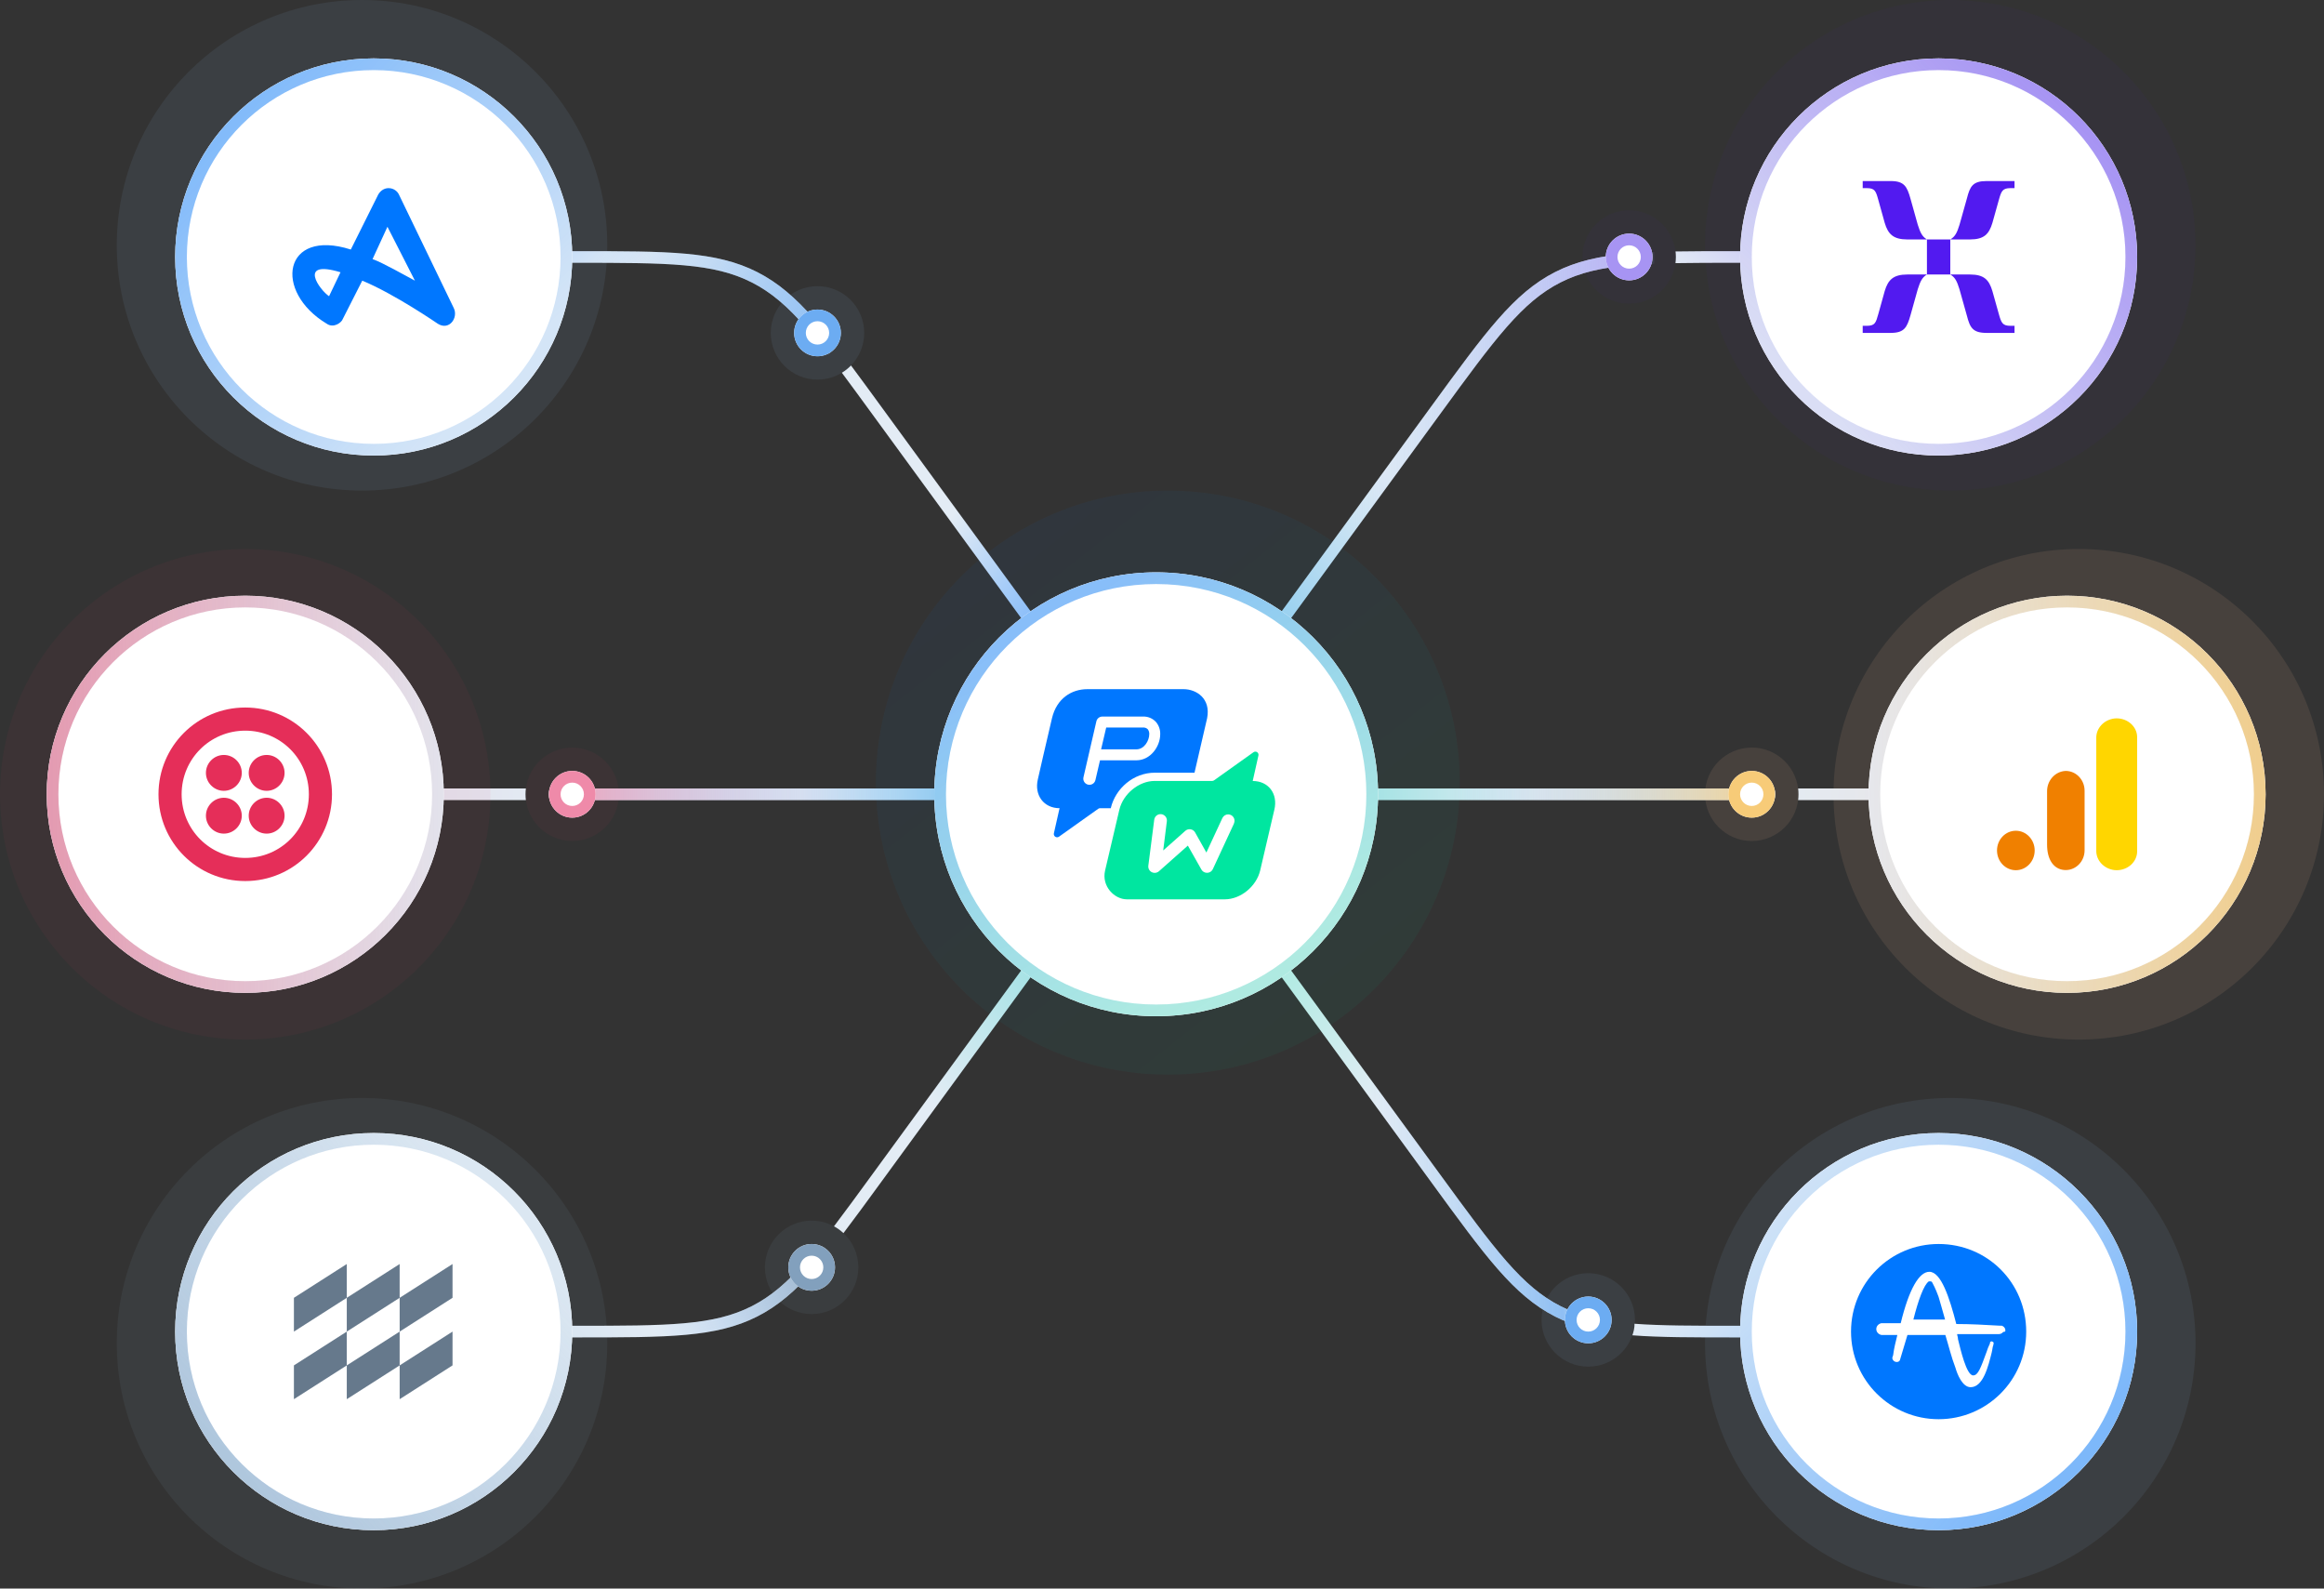 <svg width="398" height="272" viewBox="0 0 398 272" fill="none" xmlns="http://www.w3.org/2000/svg">
<rect x="0" y="0" width="398" height="272" fill="#333333" stroke="none"/>
<g clip-path="url(#clip0_72_18342)">
<circle cx="62" cy="42" r="42" fill="#99CCFF" fill-opacity="0.08"/>
<circle cx="62" cy="230" r="42" fill="#8EB0D2" fill-opacity="0.08"/>
<circle cx="334" cy="42" r="42" fill="#521AF0" fill-opacity="0.03"/>
<circle cx="356" cy="136" r="42" fill="#FFBE99" fill-opacity="0.1"/>
<circle cx="334" cy="230" r="42" fill="#99CCFF" fill-opacity="0.08"/>
<circle cx="200" cy="134" r="50" fill="url(#paint0_linear_72_18342)" fill-opacity="0.05"/>
<path fill-rule="evenodd" clip-rule="evenodd" d="M271 44C271 48.418 274.582 52 279 52C283.418 52 287 48.418 287 44C287 39.582 283.418 36 279 36C274.582 36 271 39.582 271 44ZM279 48C276.791 48 275 46.209 275 44C275 41.791 276.791 40 279 40C281.209 40 283 41.791 283 44C283 46.209 281.209 48 279 48Z" fill="#521AF0" fill-opacity="0.03"/>
<path fill-rule="evenodd" clip-rule="evenodd" d="M264 226C264 230.418 267.582 234 272 234C276.418 234 280 230.418 280 226C280 221.582 276.418 218 272 218C267.582 218 264 221.582 264 226ZM272 230C269.791 230 268 228.209 268 226C268 223.791 269.791 222 272 222C274.209 222 276 223.791 276 226C276 228.209 274.209 230 272 230Z" fill="#99CCFF" fill-opacity="0.08"/>
<path fill-rule="evenodd" clip-rule="evenodd" d="M292 136C292 140.418 295.582 144 300 144C304.418 144 308 140.418 308 136C308 131.582 304.418 128 300 128C295.582 128 292 131.582 292 136ZM300 140C297.791 140 296 138.209 296 136C296 133.791 297.791 132 300 132C302.209 132 304 133.791 304 136C304 138.209 302.209 140 300 140Z" fill="#FFBE99" fill-opacity="0.1"/>
<path fill-rule="evenodd" clip-rule="evenodd" d="M90 136C90 140.418 93.582 144 98 144C102.418 144 106 140.418 106 136C106 131.582 102.418 128 98 128C93.582 128 90 131.582 90 136ZM98 140C95.791 140 94 138.209 94 136C94 133.791 95.791 132 98 132C100.209 132 102 133.791 102 136C102 138.209 100.209 140 98 140Z" fill="#E52E59" fill-opacity="0.05"/>
<path fill-rule="evenodd" clip-rule="evenodd" d="M132 57C132 61.418 135.582 65 140 65C144.418 65 148 61.418 148 57C148 52.582 144.418 49 140 49C135.582 49 132 52.582 132 57ZM140 61C137.791 61 136 59.209 136 57C136 54.791 137.791 53 140 53C142.209 53 144 54.791 144 57C144 59.209 142.209 61 140 61Z" fill="#99CCFF" fill-opacity="0.08"/>
<path fill-rule="evenodd" clip-rule="evenodd" d="M131 217C131 221.418 134.582 225 139 225C143.418 225 147 221.418 147 217C147 212.582 143.418 209 139 209C134.582 209 131 212.582 131 217ZM139 221C136.791 221 135 219.209 135 217C135 214.791 136.791 213 139 213C141.209 213 143 214.791 143 217C143 219.209 141.209 221 139 221Z" fill="#8EB0D2" fill-opacity="0.08"/>
<path fill-rule="evenodd" clip-rule="evenodd" d="M61 43L98.77 43C114.418 43 122.627 43 129.675 46.583C133.245 48.397 136.227 50.978 139.485 54.695C139.991 55.273 140.505 55.879 141.029 56.516C140.679 56.647 140.335 56.807 140.001 57C139.737 57.153 139.487 57.321 139.25 57.503C138.82 56.985 138.397 56.489 137.981 56.014C134.822 52.408 132.033 50.025 128.769 48.365C122.198 45.026 114.507 45 98.438 45H61V43ZM144.175 63.825C144.759 63.468 145.282 63.047 145.74 62.577C147.328 64.704 149.049 67.064 150.958 69.681L150.958 69.681L150.987 69.721C166.895 91.529 188.544 121.172 199.055 135.406L197.446 136.594C186.931 122.355 165.278 92.707 149.372 70.9C147.459 68.278 145.747 65.931 144.175 63.825Z" fill="url(#paint1_linear_72_18342)"/>
<path fill-rule="evenodd" clip-rule="evenodd" d="M61 229L98.77 229C114.418 229 122.627 229 129.675 225.417C133.219 223.616 136.185 221.059 139.416 217.383C139.273 217.262 139.133 217.135 138.999 217C138.648 216.65 138.344 216.268 138.085 215.867C138.05 215.907 138.015 215.947 137.981 215.987C134.822 219.592 132.033 221.975 128.769 223.635C122.198 226.975 114.507 227 98.438 227H61V229ZM142.824 209.971C144.757 207.426 146.897 204.493 149.372 201.1C165.278 179.294 186.931 149.646 197.446 135.406L199.055 136.594C188.544 150.828 166.895 180.471 150.987 202.279L150.958 202.319L150.958 202.319C148.519 205.663 146.387 208.586 144.446 211.141C143.946 210.675 143.4 210.285 142.824 209.971Z" fill="url(#paint2_linear_72_18342)"/>
<path fill-rule="evenodd" clip-rule="evenodd" d="M279.146 45.403C274.237 45.818 270.588 46.659 267.231 48.365C263.967 50.025 261.178 52.408 258.019 56.014C254.848 59.633 251.347 64.431 246.628 70.9C230.722 92.707 209.069 122.355 198.554 136.594L196.945 135.406C207.456 121.172 229.105 91.529 245.013 69.721L245.042 69.681L245.042 69.681C249.725 63.261 253.278 58.39 256.515 54.695C259.773 50.978 262.755 48.397 266.325 46.583C269.962 44.734 273.908 43.839 279.026 43.406C279.009 43.602 279 43.8 279 44C279 44.48 279.051 44.95 279.146 45.403ZM286.945 43.053C289.986 43 293.383 43 297.23 43L335 43V45H297.562C293.529 45 290.023 45.002 286.931 45.057C286.976 44.711 287 44.358 287 44C287 43.68 286.981 43.364 286.945 43.053Z" fill="url(#paint3_linear_72_18342)"/>
<path fill-rule="evenodd" clip-rule="evenodd" d="M335 229L297.23 229C289.933 229 284.253 229 279.555 228.637C279.661 228.33 279.749 228.019 279.817 227.704C279.899 227.326 279.931 226.977 279.918 226.658C284.485 226.995 290.127 227 297.562 227H335V229ZM272.476 225.568C272.312 225.703 272.152 225.848 271.999 226.001C271.617 226.383 271.289 226.803 271.015 227.245C269.36 226.773 267.817 226.176 266.325 225.417C262.755 223.603 259.773 221.022 256.515 217.305C253.278 213.61 249.725 208.739 245.042 202.319L245.042 202.319L245.013 202.279C229.105 180.471 207.456 150.828 196.945 136.594L198.554 135.406C209.069 149.645 230.722 179.293 246.628 201.1C251.347 207.568 254.848 212.367 258.019 215.986C261.178 219.592 263.967 221.975 267.231 223.634C268.872 224.468 270.582 225.096 272.476 225.568Z" fill="url(#paint4_linear_72_18342)"/>
<path fill-rule="evenodd" clip-rule="evenodd" d="M90.062 137C90.021 136.672 90 136.339 90 136C90 135.661 90.021 135.328 90.062 135H62C61.448 135 61 135.448 61 136C61 136.552 61.448 137 62 137H90.062ZM94.126 137H303.874C303.956 136.68 304 136.345 304 136C304 135.655 303.956 135.32 303.874 135H94.126C94.044 135.32 94 135.655 94 136C94 136.345 94.044 136.68 94.126 137ZM308 136C308 136.339 307.979 136.672 307.938 137H334C334.552 137 335 136.552 335 136C335 135.448 334.552 135 334 135H307.938C307.979 135.328 308 135.661 308 136Z" fill="url(#paint5_linear_72_18342)"/>
<path opacity="0.7" fill-rule="evenodd" clip-rule="evenodd" d="M98.77 43L61 43C60.448 43 60 43.448 60 44C60 44.552 60.448 45 61 45H98.438C114.506 45 122.198 45.026 128.768 48.365C132.033 50.025 134.821 52.408 137.98 56.014C141.152 59.633 144.653 64.431 149.371 70.9C165.278 92.707 186.93 122.355 197.446 136.594C197.774 137.038 198.4 137.132 198.844 136.804C199.288 136.476 199.382 135.85 199.054 135.406C188.543 121.172 166.895 91.529 150.987 69.721L150.958 69.681C146.275 63.261 142.722 58.39 139.484 54.695C136.227 50.978 133.244 48.397 129.675 46.583C122.626 43 114.418 43 98.77 43Z" fill="url(#paint6_linear_72_18342)"/>
<path opacity="0.7" fill-rule="evenodd" clip-rule="evenodd" d="M98.77 229L61 229C60.448 229 60 228.552 60 228C60 227.448 60.448 227 61 227H98.438C114.506 227 122.198 226.974 128.768 223.634C132.033 221.975 134.821 219.592 137.98 215.986C141.152 212.367 144.653 207.568 149.371 201.1C165.278 179.293 186.93 149.645 197.446 135.406C197.774 134.962 198.4 134.868 198.844 135.196C199.288 135.524 199.382 136.15 199.054 136.594C188.543 150.828 166.895 180.471 150.987 202.279L150.958 202.319C146.275 208.739 142.722 213.61 139.484 217.305C136.227 221.022 133.244 223.603 129.675 225.417C122.626 229 114.418 229 98.77 229Z" fill="url(#paint7_linear_72_18342)"/>
<path opacity="0.7" fill-rule="evenodd" clip-rule="evenodd" d="M297.23 43L335 43C335.552 43 336 43.448 336 44C336 44.552 335.552 45 335 45H297.562C281.494 45 273.802 45.026 267.232 48.365C263.967 50.025 261.179 52.408 258.02 56.014C254.848 59.633 251.347 64.431 246.629 70.9C230.722 92.707 209.07 122.355 198.554 136.594C198.226 137.038 197.6 137.132 197.156 136.804C196.712 136.476 196.618 135.85 196.946 135.406C207.457 121.172 229.105 91.529 245.013 69.721L245.042 69.681C249.725 63.261 253.278 58.39 256.516 54.695C259.773 50.978 262.756 48.397 266.325 46.583C273.374 43 281.582 43 297.23 43Z" fill="url(#paint8_linear_72_18342)"/>
<path opacity="0.7" fill-rule="evenodd" clip-rule="evenodd" d="M297.23 229L335 229C335.552 229 336 228.552 336 228C336 227.448 335.552 227 335 227H297.562C281.494 227 273.802 226.974 267.232 223.634C263.967 221.975 261.179 219.592 258.02 215.986C254.848 212.367 251.347 207.568 246.629 201.1C230.722 179.293 209.07 149.645 198.554 135.406C198.226 134.962 197.6 134.868 197.156 135.196C196.712 135.524 196.618 136.15 196.946 136.594C207.457 150.828 229.105 180.471 245.013 202.279L245.042 202.319C249.725 208.739 253.278 213.61 256.516 217.305C259.773 221.022 262.756 223.603 266.325 225.417C273.374 229 281.582 229 297.23 229Z" fill="url(#paint9_linear_72_18342)"/>
<path opacity="0.7" fill-rule="evenodd" clip-rule="evenodd" d="M223 137L297 137C297.552 137 298 136.552 298 136C298 135.448 297.552 135 297 135L223 135C222.448 135 222 135.448 222 136C222 136.552 222.448 137 223 137Z" fill="url(#paint10_linear_72_18342)"/>
<path opacity="0.7" fill-rule="evenodd" clip-rule="evenodd" d="M165 136C165 135.448 164.552 135 164 135H97.5C96.948 135 96.5 135.448 96.5 136C96.5 136.552 96.948 137 97.5 137H164C164.552 137 165 136.552 165 136Z" fill="url(#paint11_linear_72_18342)"/>
<path d="M136 57C136 59.209 137.791 61 140 61C142.209 61 144 59.209 144 57C144 54.791 142.209 53 140 53C137.791 53 136 54.791 136 57Z" fill="white"/>
<path d="M268 226C268 228.209 269.791 230 272 230C274.209 230 276 228.209 276 226C276 223.791 274.209 222 272 222C269.791 222 268 223.791 268 226Z" fill="white"/>
<path d="M296 136C296 138.209 297.791 140 300 140C302.209 140 304 138.209 304 136C304 133.791 302.209 132 300 132C297.791 132 296 133.791 296 136Z" fill="white"/>
<path d="M94 136C94 138.209 95.791 140 98 140C100.209 140 102 138.209 102 136C102 133.791 100.209 132 98 132C95.791 132 94 133.791 94 136Z" fill="white"/>
<path d="M135 217C135 219.209 136.791 221 139 221C141.209 221 143 219.209 143 217C143 214.791 141.209 213 139 213C136.791 213 135 214.791 135 217Z" fill="white"/>
<path d="M275 44C275 46.209 276.791 48 279 48C281.209 48 283 46.209 283 44C283 41.791 281.209 40 279 40C276.791 40 275 41.791 275 44Z" fill="white"/>
<path fill-rule="evenodd" clip-rule="evenodd" d="M140 59C138.895 59 138 58.105 138 57C138 55.895 138.895 55 140 55C141.105 55 142 55.895 142 57C142 58.105 141.105 59 140 59ZM140 61C137.791 61 136 59.209 136 57C136 54.791 137.791 53 140 53C142.209 53 144 54.791 144 57C144 59.209 142.209 61 140 61Z" fill="#6CACF2"/>
<path fill-rule="evenodd" clip-rule="evenodd" d="M272 228C270.895 228 270 227.105 270 226C270 224.895 270.895 224 272 224C273.105 224 274 224.895 274 226C274 227.105 273.105 228 272 228ZM272 230C269.791 230 268 228.209 268 226C268 223.791 269.791 222 272 222C274.209 222 276 223.791 276 226C276 228.209 274.209 230 272 230Z" fill="#6CACF2"/>
<path fill-rule="evenodd" clip-rule="evenodd" d="M300 138C298.895 138 298 137.105 298 136C298 134.895 298.895 134 300 134C301.105 134 302 134.895 302 136C302 137.105 301.105 138 300 138ZM300 140C297.791 140 296 138.209 296 136C296 133.791 297.791 132 300 132C302.209 132 304 133.791 304 136C304 138.209 302.209 140 300 140Z" fill="#F7CB78"/>
<path fill-rule="evenodd" clip-rule="evenodd" d="M98 138C96.895 138 96 137.105 96 136C96 134.895 96.895 134 98 134C99.105 134 100 134.895 100 136C100 137.105 99.105 138 98 138ZM98 140C95.791 140 94 138.209 94 136C94 133.791 95.791 132 98 132C100.209 132 102 133.791 102 136C102 138.209 100.209 140 98 140Z" fill="#EF8AA9"/>
<path fill-rule="evenodd" clip-rule="evenodd" d="M139 219C137.895 219 137 218.105 137 217C137 215.895 137.895 215 139 215C140.105 215 141 215.895 141 217C141 218.105 140.105 219 139 219ZM139 221C136.791 221 135 219.209 135 217C135 214.791 136.791 213 139 213C141.209 213 143 214.791 143 217C143 219.209 141.209 221 139 221Z" fill="#82A0BD"/>
<path fill-rule="evenodd" clip-rule="evenodd" d="M279 46C277.895 46 277 45.105 277 44C277 42.895 277.895 42 279 42C280.105 42 281 42.895 281 44C281 45.105 280.105 46 279 46ZM279 48C276.791 48 275 46.209 275 44C275 41.791 276.791 40 279 40C281.209 40 283 41.791 283 44C283 46.209 281.209 48 279 48Z" fill="#A794F3"/>
<circle cx="64" cy="44" r="34" fill="white"/>
<path fill-rule="evenodd" clip-rule="evenodd" d="M64 76C81.673 76 96 61.673 96 44C96 26.327 81.673 12 64 12C46.327 12 32 26.327 32 44C32 61.673 46.327 76 64 76ZM64 78C82.778 78 98 62.778 98 44C98 25.222 82.778 10 64 10C45.222 10 30 25.222 30 44C30 62.778 45.222 78 64 78Z" fill="#D4E5F7"/>
<path fill-rule="evenodd" clip-rule="evenodd" d="M64 76C81.673 76 96 61.673 96 44C96 26.327 81.673 12 64 12C46.327 12 32 26.327 32 44C32 61.673 46.327 76 64 76ZM64 78C82.778 78 98 62.778 98 44C98 25.222 82.778 10 64 10C45.222 10 30 25.222 30 44C30 62.778 45.222 78 64 78Z" fill="url(#paint12_linear_72_18342)" fill-opacity="0.4"/>
<path d="M77.722 52.769C78.507 54.408 76.938 56.663 74.978 55.433C74.978 55.433 67.528 50.309 62.039 48.054L58.706 54.613C58.51 55.228 57.138 56.253 55.961 55.433C46.747 49.899 48.512 39.035 60.078 42.725L64.783 33.296C65.764 31.656 67.724 32.066 68.312 33.296L77.722 52.769ZM58.314 46.619C50.864 44.364 54.785 49.694 56.353 50.719L58.314 46.619ZM71.057 48.054L66.352 38.83L63.803 44.364C65.568 44.979 69.489 47.234 71.057 48.054Z" fill="#0077FF"/>
<circle cx="42" cy="136" r="42" fill="#E52E59" fill-opacity="0.05"/>
<circle cx="42" cy="136" r="34" fill="white"/>
<path fill-rule="evenodd" clip-rule="evenodd" d="M42 168C59.673 168 74 153.673 74 136C74 118.327 59.673 104 42 104C24.327 104 10 118.327 10 136C10 153.673 24.327 168 42 168ZM42 170C60.778 170 76 154.778 76 136C76 117.222 60.778 102 42 102C23.222 102 8 117.222 8 136C8 154.778 23.222 170 42 170Z" fill="#E3E3EC"/>
<path fill-rule="evenodd" clip-rule="evenodd" d="M42 168C59.673 168 74 153.673 74 136C74 118.327 59.673 104 42 104C24.327 104 10 118.327 10 136C10 153.673 24.327 168 42 168ZM42 170C60.778 170 76 154.778 76 136C76 117.222 60.778 102 42 102C23.222 102 8 117.222 8 136C8 154.778 23.222 170 42 170Z" fill="url(#paint13_linear_72_18342)" fill-opacity="0.4"/>
<path d="M42 121.143C50.221 121.143 56.857 127.779 56.857 136C56.857 144.221 50.221 150.857 42 150.857C33.779 150.857 27.143 144.221 27.143 136C27.143 127.779 33.779 121.143 42 121.143ZM42 125.105C35.958 125.105 31.105 129.958 31.105 136C31.105 142.042 35.958 146.895 42 146.895C48.042 146.895 52.895 142.042 52.895 136C52.895 129.958 48.042 125.105 42 125.105ZM38.335 136.594C40.019 136.594 41.406 137.981 41.406 139.665C41.406 141.349 40.019 142.735 38.335 142.735C36.651 142.735 35.265 141.349 35.265 139.665C35.265 137.981 36.651 136.594 38.335 136.594ZM45.665 136.594C47.349 136.594 48.735 137.981 48.735 139.665C48.735 141.349 47.349 142.735 45.665 142.735C43.981 142.735 42.594 141.349 42.594 139.665C42.594 137.981 43.981 136.594 45.665 136.594ZM45.665 129.265C47.349 129.265 48.735 130.651 48.735 132.335C48.735 134.019 47.349 135.406 45.665 135.406C43.981 135.406 42.594 134.019 42.594 132.335C42.594 130.651 43.981 129.265 45.665 129.265ZM38.335 129.265C40.019 129.265 41.406 130.651 41.406 132.335C41.406 134.019 40.019 135.406 38.335 135.406C36.651 135.406 35.265 134.019 35.265 132.335C35.265 130.651 36.651 129.265 38.335 129.265Z" fill="#E52E59"/>
<circle cx="64" cy="228" r="34" fill="white"/>
<path fill-rule="evenodd" clip-rule="evenodd" d="M64 260C81.673 260 96 245.673 96 228C96 210.327 81.673 196 64 196C46.327 196 32 210.327 32 228C32 245.673 46.327 260 64 260ZM64 262C82.778 262 98 246.778 98 228C98 209.222 82.778 194 64 194C45.222 194 30 209.222 30 228C30 246.778 45.222 262 64 262Z" fill="#DBE7F2"/>
<path fill-rule="evenodd" clip-rule="evenodd" d="M64 260C81.673 260 96 245.673 96 228C96 210.327 81.673 196 64 196C46.327 196 32 210.327 32 228C32 245.673 46.327 260 64 260ZM64 262C82.778 262 98 246.778 98 228C98 209.222 82.778 194 64 194C45.222 194 30 209.222 30 228C30 246.778 45.222 262 64 262Z" fill="url(#paint14_linear_72_18342)" fill-opacity="0.4"/>
<path fill-rule="evenodd" clip-rule="evenodd" d="M50.334 222.214L59.387 216.429V222.214L50.334 228V222.214ZM68.445 222.214L77.498 216.429V222.214L68.445 228V222.214ZM50.334 233.786V239.572L59.387 233.786V228L50.334 233.786ZM59.389 239.572V233.786L68.443 228V233.786L59.389 239.572ZM68.445 239.572V233.786L77.498 228V233.786L68.445 239.572ZM68.443 216.429L59.389 222.214V228L68.443 222.214V216.429Z" fill="#66798C"/>
<circle cx="332" cy="44" r="34" fill="white"/>
<path fill-rule="evenodd" clip-rule="evenodd" d="M332 76C349.673 76 364 61.673 364 44C364 26.327 349.673 12 332 12C314.327 12 300 26.327 300 44C300 61.673 314.327 76 332 76ZM332 78C350.778 78 366 62.778 366 44C366 25.222 350.778 10 332 10C313.222 10 298 25.222 298 44C298 62.778 313.222 78 332 78Z" fill="#DADEF5"/>
<path fill-rule="evenodd" clip-rule="evenodd" d="M332 76C349.673 76 364 61.673 364 44C364 26.327 349.673 12 332 12C314.327 12 300 26.327 300 44C300 61.673 314.327 76 332 76ZM332 78C350.778 78 366 62.778 366 44C366 25.222 350.778 10 332 10C313.222 10 298 25.222 298 44C298 62.778 313.222 78 332 78Z" fill="url(#paint15_linear_72_18342)" fill-opacity="0.4"/>
<path d="M326.647 41H330C329.163 40.495 328.85 39.788 328.429 38.475L327.171 33.98C326.595 31.96 326.123 31 323.817 31H319V32.212H319.682C321.095 32.212 321.254 32.718 321.674 34.232L322.773 38.172C323.349 40.093 324.241 40.999 326.65 40.999H326.646L326.647 41Z" fill="#521AF0"/>
<path d="M334 40.999H337.368C339.787 40.999 340.628 40.089 341.21 38.172L342.314 34.232C342.737 32.718 342.943 32.212 344.315 32.212H345V31H340.213C337.845 31 337.371 31.911 336.845 33.98L335.582 38.475C335.159 39.837 334.841 40.495 334 41" fill="#521AF0"/>
<path d="M334 41H330V47H334V41Z" fill="#521AF0"/>
<path d="M319.003 56.999H323.819C326.124 56.999 326.596 56.039 327.171 54.02L328.429 49.525C328.85 48.212 329.163 47.505 330 47H326.648C324.24 47 323.348 47.911 322.772 49.827L321.674 53.767C321.253 55.282 321.098 55.787 319.682 55.787H319V57H319.004L319.003 56.999Z" fill="#521AF0"/>
<path d="M340.21 57H345V55.787H344.314C342.946 55.787 342.734 55.282 342.312 53.767L341.207 49.827C340.629 47.907 339.787 47 337.362 47H334C334.842 47.505 335.148 48.163 335.571 49.525L336.835 54.02C337.362 56.089 337.836 56.999 340.206 56.999H340.21V57Z" fill="#521AF0"/>
<circle cx="354" cy="136" r="34" fill="white"/>
<path fill-rule="evenodd" clip-rule="evenodd" d="M354 168C371.673 168 386 153.673 386 136C386 118.327 371.673 104 354 104C336.327 104 322 118.327 322 136C322 153.673 336.327 168 354 168ZM354 170C372.778 170 388 154.778 388 136C388 117.222 372.778 102 354 102C335.222 102 320 117.222 320 136C320 154.778 335.222 170 354 170Z" fill="#E6E7EC"/>
<path fill-rule="evenodd" clip-rule="evenodd" d="M354 168C371.673 168 386 153.673 386 136C386 118.327 371.673 104 354 104C336.327 104 322 118.327 322 136C322 153.673 336.327 168 354 168ZM354 170C372.778 170 388 154.778 388 136C388 117.222 372.778 102 354 102C335.222 102 320 117.222 320 136C320 154.778 335.222 170 354 170Z" fill="url(#paint16_linear_72_18342)" fill-opacity="0.4"/>
<path d="M366 145.751C366.01 147.536 364.446 148.99 362.507 149C362.363 149.001 362.217 148.993 362.074 148.977C360.275 148.732 358.957 147.291 359.001 145.618V126.381C358.958 124.706 360.28 123.265 362.08 123.022C364.006 122.815 365.751 124.083 365.977 125.856C365.993 125.987 366.001 126.117 366 126.249V145.751Z" fill="#FFD600"/>
<path d="M345.226 142.242C347.007 142.242 348.452 143.755 348.452 145.621C348.452 147.487 347.007 149 345.226 149C343.444 149 342 147.487 342 145.621C342 143.755 343.444 142.242 345.226 142.242ZM353.713 132.001C351.923 132.104 350.534 133.677 350.576 135.554V144.63C350.576 147.093 351.611 148.588 353.127 148.907C354.877 149.278 356.581 148.094 356.936 146.262C356.98 146.037 357.001 145.809 357 145.58V135.397C357.003 133.524 355.557 132.003 353.769 132C353.751 132 353.731 132 353.713 132.001Z" fill="#F08000"/>
<circle cx="332" cy="228" r="34" fill="white"/>
<path fill-rule="evenodd" clip-rule="evenodd" d="M332 260C349.673 260 364 245.673 364 228C364 210.327 349.673 196 332 196C314.327 196 300 210.327 300 228C300 245.673 314.327 260 332 260ZM332 262C350.778 262 366 246.778 366 228C366 209.222 350.778 194 332 194C313.222 194 298 209.222 298 228C298 246.778 313.222 262 332 262Z" fill="#D0E3F7"/>
<path fill-rule="evenodd" clip-rule="evenodd" d="M332 260C349.673 260 364 245.673 364 228C364 210.327 349.673 196 332 196C314.327 196 300 210.327 300 228C300 245.673 314.327 260 332 260ZM332 262C350.778 262 366 246.778 366 228C366 209.222 350.778 194 332 194C313.222 194 298 209.222 298 228C298 246.778 313.222 262 332 262Z" fill="url(#paint17_linear_72_18342)" fill-opacity="0.4"/>
<path d="M330.88 219.537C330.741 219.398 330.741 219.398 330.601 219.398C330.462 219.398 330.462 219.398 330.323 219.398C329.489 219.954 328.515 222.597 327.681 225.934H328.515C330.045 225.934 331.575 225.934 333.105 225.934C332.688 224.405 332.27 223.014 331.992 222.04C331.436 220.51 331.019 219.815 330.88 219.537Z" fill="#0077FF"/>
<path d="M332 213C323.779 213 317 219.635 317 228C317 236.365 323.779 243 332 243C340.221 243 347 236.365 347 228C347 219.635 340.365 213 332 213ZM342.817 228.288C342.529 228.433 342.385 228.433 342.24 228.433H335.173C335.173 228.721 335.317 228.865 335.317 229.298C335.75 231.029 336.76 235.5 337.913 235.5C338.779 235.5 339.212 234.202 340.221 231.462C340.365 231.029 340.51 230.596 340.798 230.019V229.875C340.798 229.731 341.087 229.587 341.231 229.731C341.375 229.731 341.519 230.019 341.375 230.163V230.308C341.231 230.596 341.231 231.029 341.087 231.606C340.51 233.913 339.644 237.519 337.481 237.519C336.038 237.519 335.173 235.212 334.885 234.202C334.163 232.327 333.731 230.452 333.154 228.577H326.663L325.365 232.904C325.221 233.192 324.788 233.337 324.356 233.048C324.212 232.904 324.067 232.76 324.067 232.471L324.212 232.038C324.356 230.885 324.644 229.731 324.933 228.577H322.192C321.615 228.433 321.327 228 321.327 227.567C321.327 227.135 321.615 226.702 322.192 226.558C322.337 226.558 322.337 226.558 322.481 226.558H322.625C323.49 226.558 324.5 226.558 325.51 226.558C326.952 220.644 328.683 217.76 330.413 217.76C332.433 217.76 333.875 222.231 335.029 226.702C337.481 226.702 340.077 226.846 342.529 226.99H342.673H342.817C343.25 227.135 343.538 227.567 343.394 228C343.106 228 342.962 228.144 342.817 228.288Z" fill="#0077FF"/>
<circle cx="198" cy="136" r="38" fill="white"/>
<path fill-rule="evenodd" clip-rule="evenodd" d="M198 172C217.882 172 234 155.882 234 136C234 116.118 217.882 100 198 100C178.118 100 162 116.118 162 136C162 155.882 178.118 172 198 172ZM198 174C218.987 174 236 156.987 236 136C236 115.013 218.987 98 198 98C177.013 98 160 115.013 160 136C160 156.987 177.013 174 198 174Z" fill="#E3ECF5"/>
<path fill-rule="evenodd" clip-rule="evenodd" d="M198 172C217.882 172 234 155.882 234 136C234 116.118 217.882 100 198 100C178.118 100 162 116.118 162 136C162 155.882 178.118 172 198 172ZM198 174C218.987 174 236 156.987 236 136C236 115.013 218.987 98 198 98C177.013 98 160 115.013 160 136C160 156.987 177.013 174 198 174Z" fill="url(#paint18_linear_72_18342)" fill-opacity="0.4"/>
<path d="M189.444 124.569H195.728C195.881 124.555 196.035 124.574 196.179 124.625C196.324 124.676 196.455 124.759 196.565 124.866C196.745 125.109 196.835 125.408 196.818 125.71C196.818 126.793 195.979 128.304 194.612 128.304H188.57L189.444 124.569Z" fill="#0077FF"/>
<path fill-rule="evenodd" clip-rule="evenodd" d="M186.218 118H202.697C204.865 118 207.401 119.584 206.725 122.985C205.944 126.324 205.008 130.389 204.568 132.302H197.774C194.108 132.302 191.027 135.013 190.234 138.353V138.382H188.404C188.293 138.38 188.184 138.412 188.092 138.475L181.36 143.259C181.267 143.325 181.156 143.361 181.042 143.362C180.928 143.364 180.817 143.331 180.722 143.268C180.627 143.205 180.554 143.115 180.511 143.009C180.469 142.903 180.46 142.787 180.485 142.676L181.456 138.382C178.766 138.382 177.093 136.16 177.74 133.432C177.74 133.432 179.357 126.322 180.165 122.95C180.972 119.578 183.519 118 186.218 118ZM188.384 130.182H194.612C197.019 130.182 198.695 127.824 198.695 125.71C198.719 124.956 198.466 124.218 197.984 123.637C197.701 123.323 197.353 123.075 196.962 122.911C196.572 122.747 196.151 122.672 195.728 122.691H188.786C188.548 122.691 188.318 122.771 188.132 122.918C187.946 123.066 187.816 123.272 187.763 123.503L185.551 133.088C185.519 133.222 185.514 133.362 185.537 133.498C185.559 133.634 185.608 133.764 185.681 133.881C185.754 133.998 185.849 134.1 185.961 134.18C186.073 134.26 186.2 134.318 186.335 134.349C186.413 134.366 186.493 134.375 186.574 134.375C186.811 134.376 187.042 134.297 187.228 134.149C187.414 134.001 187.544 133.794 187.597 133.563L188.384 130.182Z" fill="#0077FF"/>
<path fill-rule="evenodd" clip-rule="evenodd" d="M214.536 133.723L215.515 129.355C215.533 129.276 215.532 129.194 215.513 129.115C215.495 129.036 215.459 128.962 215.408 128.898C215.357 128.835 215.293 128.784 215.22 128.749C215.146 128.713 215.066 128.695 214.985 128.695C214.873 128.695 214.764 128.731 214.673 128.796L207.911 133.612C207.819 133.678 207.709 133.713 207.596 133.714H197.751C195.052 133.714 192.342 135.921 191.695 138.647L189.258 149.035C188.614 151.761 190.87 153.985 192.974 153.985H209.759C212.458 153.985 215.168 151.775 215.815 149.035L218.24 138.647C218.896 135.921 217.238 133.723 214.536 133.723ZM211.33 141.002L207.696 148.835C207.609 149.014 207.474 149.166 207.307 149.274C207.139 149.382 206.945 149.442 206.745 149.446H206.699C206.506 149.446 206.317 149.394 206.15 149.297C205.984 149.2 205.846 149.06 205.752 148.893L203.429 144.787L198.474 149.184C198.306 149.328 198.1 149.419 197.88 149.446C197.661 149.472 197.438 149.433 197.241 149.332C197.043 149.23 196.881 149.07 196.777 148.874C196.672 148.677 196.631 148.453 196.658 148.232L197.667 140.37C197.682 140.226 197.726 140.085 197.797 139.958C197.868 139.831 197.963 139.719 198.078 139.629C198.192 139.54 198.324 139.474 198.464 139.435C198.605 139.397 198.752 139.388 198.896 139.407C199.041 139.427 199.18 139.475 199.305 139.549C199.43 139.623 199.54 139.721 199.626 139.838C199.713 139.955 199.775 140.088 199.81 140.23C199.844 140.371 199.85 140.518 199.826 140.661L199.208 145.617L202.997 142.254C203.119 142.146 203.263 142.067 203.42 142.022C203.576 141.977 203.74 141.968 203.901 141.995C204.061 142.021 204.214 142.083 204.347 142.176C204.481 142.27 204.591 142.392 204.67 142.534L206.6 145.975L209.339 140.073C209.427 139.885 209.566 139.725 209.741 139.613C209.916 139.501 210.119 139.442 210.327 139.441C210.512 139.441 210.694 139.487 210.856 139.575C211.018 139.664 211.155 139.792 211.254 139.948C211.353 140.104 211.41 140.283 211.421 140.467C211.432 140.652 211.395 140.836 211.315 141.002H211.33Z" fill="#00E6A0"/>
</g>
<defs>
<linearGradient id="paint0_linear_72_18342" x1="169.5" y1="94.5" x2="234" y2="176.5" gradientUnits="userSpaceOnUse">
<stop stop-color="#0077FF"/>
<stop offset="1" stop-color="#00E6A0"/>
</linearGradient>
<linearGradient id="paint1_linear_72_18342" x1="97.5" y1="44" x2="176.5" y2="106.5" gradientUnits="userSpaceOnUse">
<stop offset="0.005" stop-color="#CBE0F7"/>
<stop offset="0.106" stop-color="#E3ECF5"/>
<stop offset="0.783" stop-color="#E3ECF5"/>
<stop offset="1" stop-color="#89BDF9"/>
</linearGradient>
<linearGradient id="paint2_linear_72_18342" x1="97" y1="232" x2="176.5" y2="165.5" gradientUnits="userSpaceOnUse">
<stop stop-color="#D7E4F0"/>
<stop offset="0.148" stop-color="#E3ECF5"/>
<stop offset="0.731" stop-color="#E3ECF5"/>
<stop offset="1" stop-color="#A5E2E5"/>
</linearGradient>
<linearGradient id="paint3_linear_72_18342" x1="301.999" y1="40" x2="219.499" y2="108.5" gradientUnits="userSpaceOnUse">
<stop offset="0.04" stop-color="#D2D3F5"/>
<stop offset="0.148" stop-color="#E3ECF5"/>
<stop offset="0.708" stop-color="#E3ECF5"/>
<stop offset="1" stop-color="#94CFEF"/>
</linearGradient>
<linearGradient id="paint4_linear_72_18342" x1="297.499" y1="231" x2="220" y2="165" gradientUnits="userSpaceOnUse">
<stop offset="0.012" stop-color="#C5DDF7"/>
<stop offset="0.158" stop-color="#E3ECF5"/>
<stop offset="0.725" stop-color="#E3ECF5"/>
<stop offset="1" stop-color="#AFEBE2"/>
</linearGradient>
<linearGradient id="paint5_linear_72_18342" x1="73.5" y1="135.499" x2="321.5" y2="137" gradientUnits="userSpaceOnUse">
<stop stop-color="#E3E1EB"/>
<stop offset="0.085" stop-color="#E3ECF5"/>
<stop offset="0.256" stop-color="#E3ECF5"/>
<stop offset="0.355" stop-color="#91CAF1"/>
<stop offset="0.653" stop-color="#A6E3E4"/>
<stop offset="0.766" stop-color="#E3ECF5"/>
<stop offset="0.91" stop-color="#E3ECF5"/>
<stop offset="1" stop-color="#E6E7EB"/>
</linearGradient>
<linearGradient id="paint6_linear_72_18342" x1="103.5" y1="41.001" x2="143.001" y2="58.995" gradientUnits="userSpaceOnUse">
<stop stop-color="#85B9F3" stop-opacity="0"/>
<stop offset="0.931" stop-color="#6CACF2"/>
<stop offset="1" stop-color="#85B9F3" stop-opacity="0"/>
</linearGradient>
<linearGradient id="paint7_linear_72_18342" x1="101.994" y1="229.987" x2="142.996" y2="212.994" gradientUnits="userSpaceOnUse">
<stop offset="0.228" stop-color="#85B9F3" stop-opacity="0"/>
<stop offset="0.874" stop-color="#82A0BD"/>
<stop offset="0.93" stop-color="#0077FA" stop-opacity="0"/>
</linearGradient>
<linearGradient id="paint8_linear_72_18342" x1="335" y1="44.024" x2="221.5" y2="44.024" gradientUnits="userSpaceOnUse">
<stop offset="0.454" stop-color="#85B9F3" stop-opacity="0"/>
<stop offset="0.475" stop-color="#A794F3"/>
<stop offset="0.907" stop-color="#85B9F3" stop-opacity="0"/>
</linearGradient>
<linearGradient id="paint9_linear_72_18342" x1="335" y1="227.993" x2="234.513" y2="227.993" gradientUnits="userSpaceOnUse">
<stop offset="0.61" stop-color="#85B9F3" stop-opacity="0"/>
<stop offset="0.67" stop-color="#6CACF2"/>
<stop offset="1" stop-color="#85B9F3" stop-opacity="0"/>
</linearGradient>
<linearGradient id="paint10_linear_72_18342" x1="248.5" y1="136" x2="300" y2="136" gradientUnits="userSpaceOnUse">
<stop stop-color="#85B9F3" stop-opacity="0"/>
<stop offset="1" stop-color="#F7CB78"/>
</linearGradient>
<linearGradient id="paint11_linear_72_18342" x1="95" y1="136" x2="154" y2="136" gradientUnits="userSpaceOnUse">
<stop offset="0.044" stop-color="#EF8AA9"/>
<stop offset="1" stop-color="#85B9F3" stop-opacity="0"/>
</linearGradient>
<linearGradient id="paint12_linear_72_18342" x1="41.5" y1="15.5" x2="88.5" y2="61.5" gradientUnits="userSpaceOnUse">
<stop stop-color="#0177FF"/>
<stop offset="1" stop-color="#0177FF" stop-opacity="0"/>
</linearGradient>
<linearGradient id="paint13_linear_72_18342" x1="8" y1="136" x2="76" y2="136" gradientUnits="userSpaceOnUse">
<stop stop-color="#E52E59"/>
<stop offset="1" stop-color="#E52E59" stop-opacity="0"/>
</linearGradient>
<linearGradient id="paint14_linear_72_18342" x1="42.5" y1="253" x2="89.5" y2="212" gradientUnits="userSpaceOnUse">
<stop stop-color="#6F97BF"/>
<stop offset="1" stop-color="#6F97BF" stop-opacity="0"/>
</linearGradient>
<linearGradient id="paint15_linear_72_18342" x1="310" y1="67" x2="359" y2="18.5" gradientUnits="userSpaceOnUse">
<stop stop-color="#521AF0" stop-opacity="0"/>
<stop offset="1" stop-color="#521AF0"/>
</linearGradient>
<linearGradient id="paint16_linear_72_18342" x1="320" y1="136" x2="388" y2="136" gradientUnits="userSpaceOnUse">
<stop stop-color="#FFA800" stop-opacity="0"/>
<stop offset="1" stop-color="#FFA800"/>
</linearGradient>
<linearGradient id="paint17_linear_72_18342" x1="300.5" y1="210" x2="350.5" y2="253.5" gradientUnits="userSpaceOnUse">
<stop stop-color="#0177FF" stop-opacity="0"/>
<stop offset="1" stop-color="#0177FF"/>
</linearGradient>
<linearGradient id="paint18_linear_72_18342" x1="219" y1="165" x2="182.5" y2="104" gradientUnits="userSpaceOnUse">
<stop stop-color="#00E6A0" stop-opacity="0.57"/>
<stop offset="1" stop-color="#0177FF"/>
</linearGradient>
<clipPath id="clip0_72_18342">
<rect width="398" height="272" fill="white"/>
</clipPath>
</defs>
</svg>
